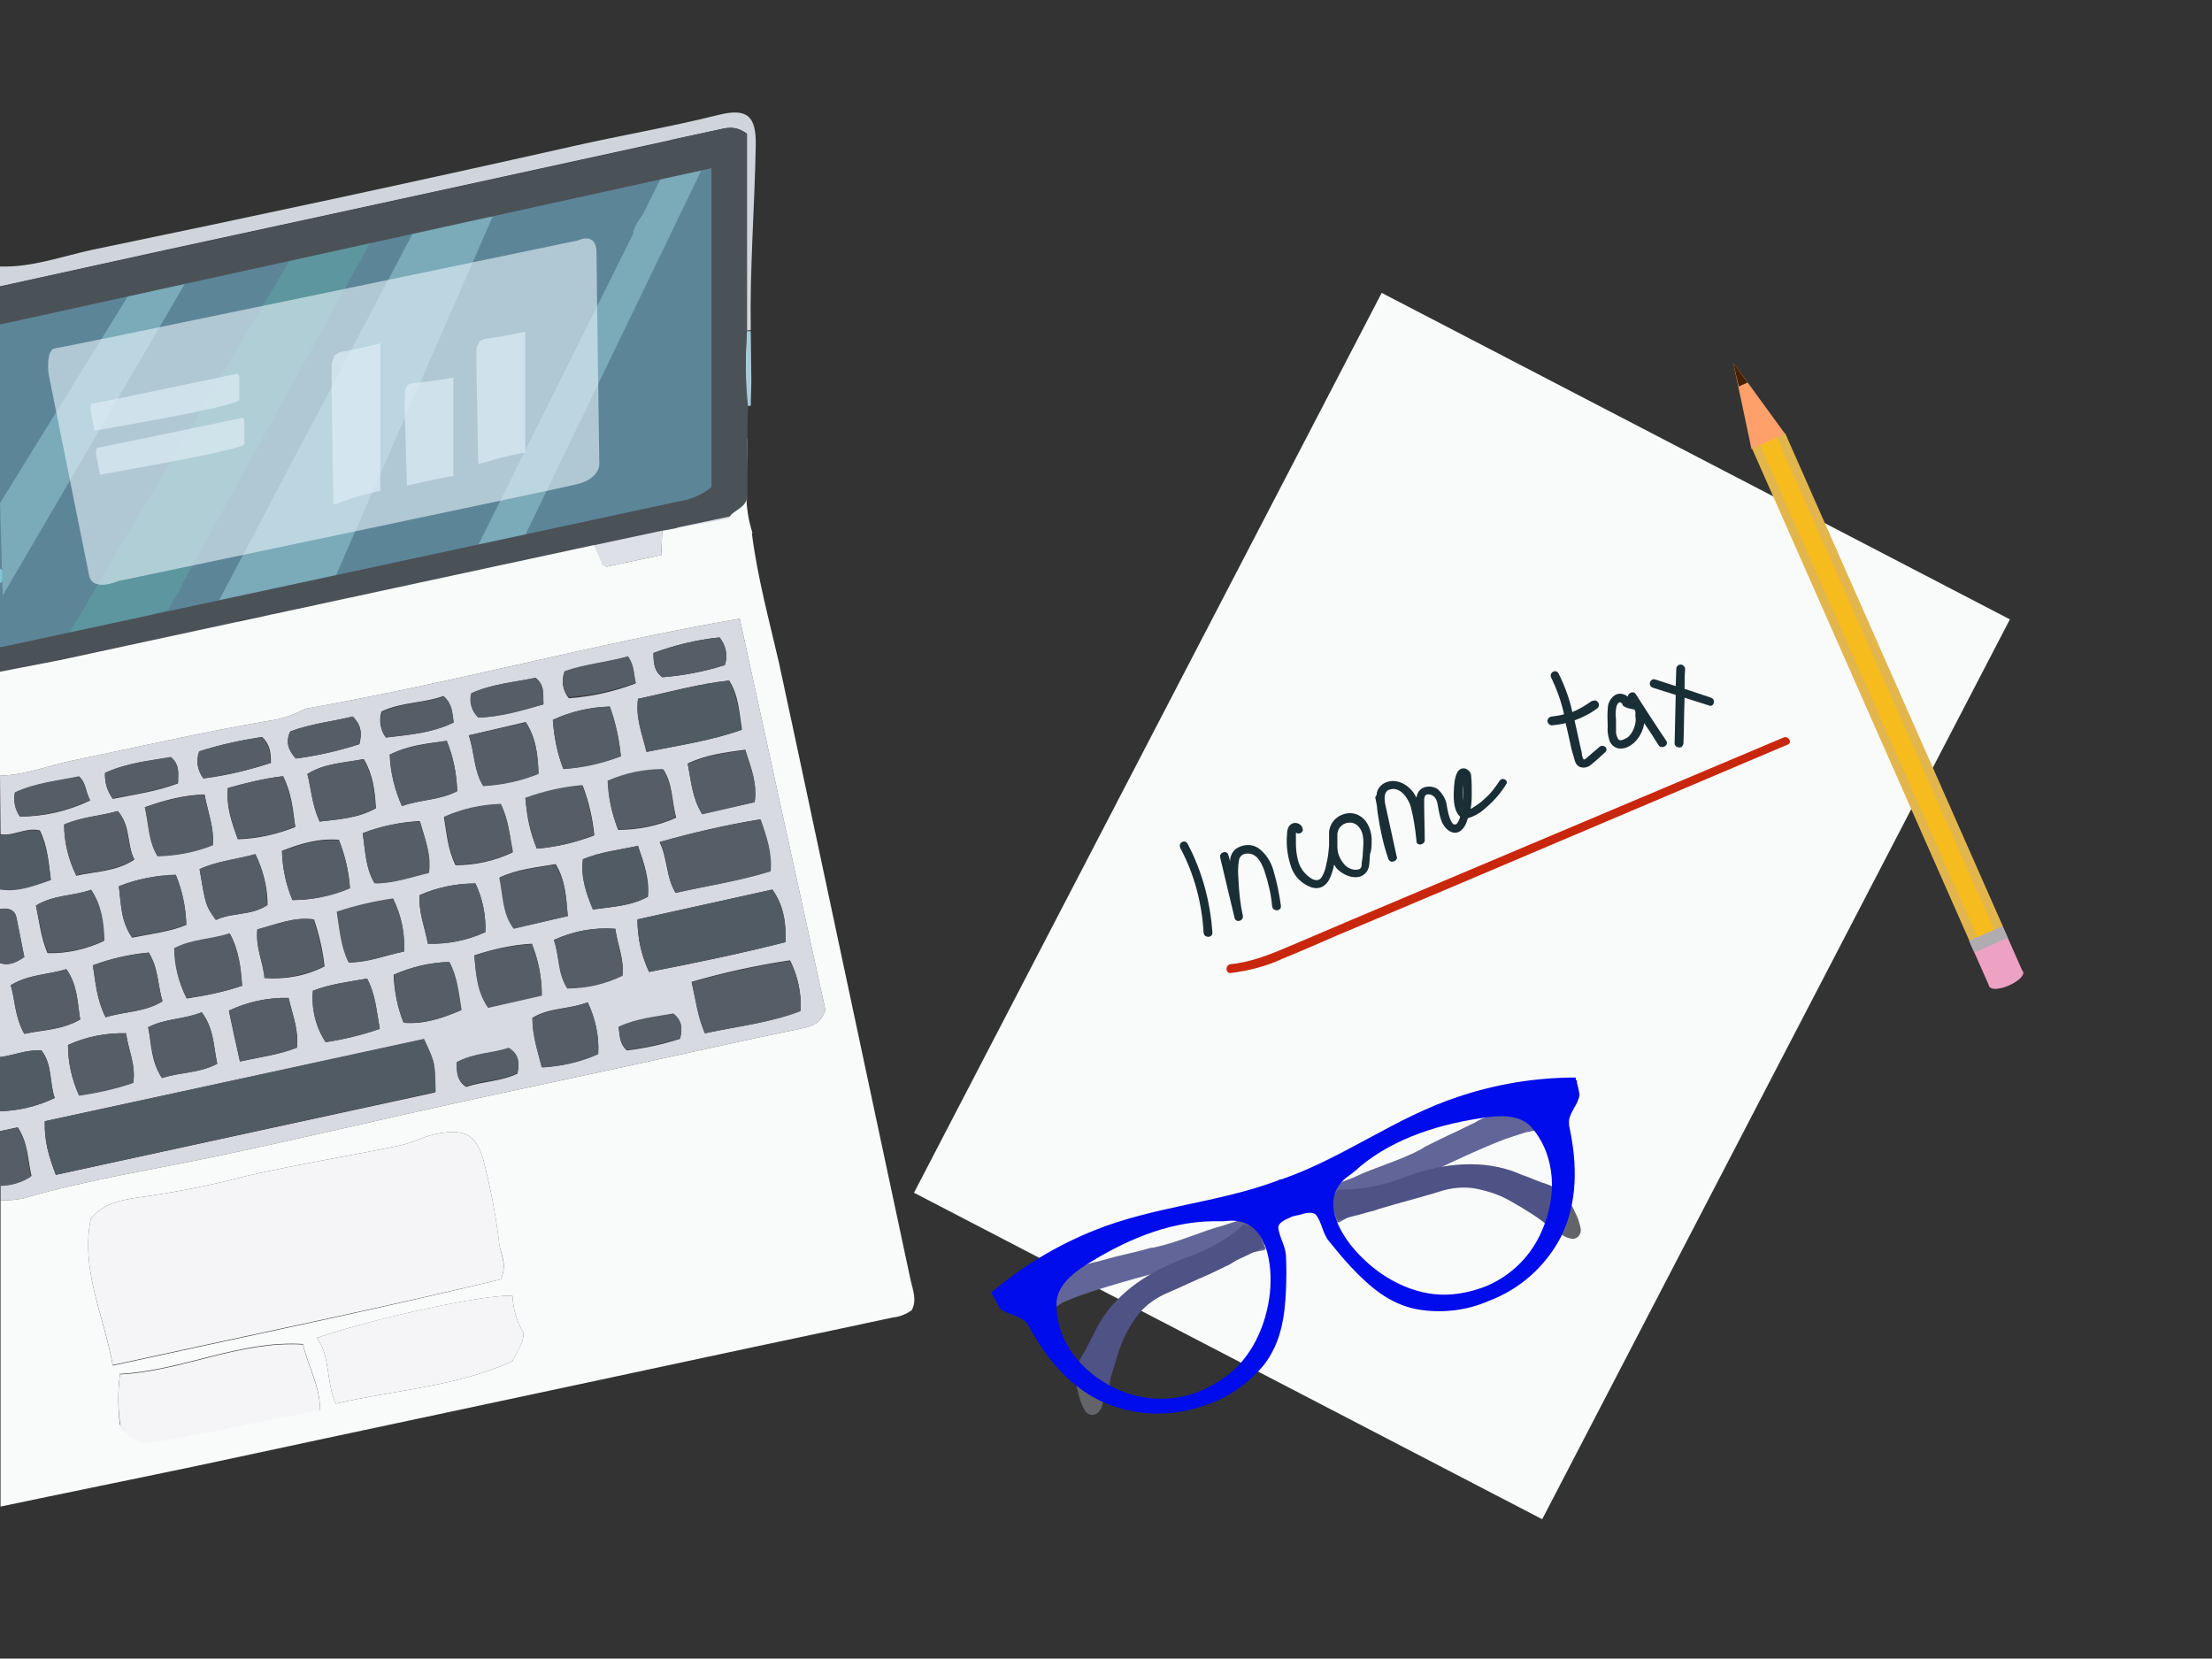 <?xml version="1.0" encoding="utf-8"?>
<!-- Generator: Adobe Illustrator 24.3.0, SVG Export Plug-In . SVG Version: 6.00 Build 0)  -->
<svg version="1.1" id="Layer_1" xmlns="http://www.w3.org/2000/svg" xmlns:xlink="http://www.w3.org/1999/xlink" x="0px" y="0px"
	 viewBox="0 0 400.1 300" style="enable-background:new 0 0 400.1 300;" xml:space="preserve">
<rect x="0" y="0" width="400.1" height="300" fill="#333333" stroke="none"/>
<style type="text/css">
	.st0{fill:none;}
	.st1{fill:#7BAAB9;}
	.st2{fill:#5D8598;}
	.st3{fill:#F9FBFA;}
	.st4{fill:#E2B64D;}
	.st5{fill:#F6BC1D;}
	.st6{fill:#FEA06A;}
	.st7{fill:#472200;}
	.st8{fill:#EDA2C3;}
	.st9{fill:#B1ACB0;}
	.st10{fill:#FCFCFC;}
	.st11{fill:#D8DAE2;}
	.st12{fill:#CFD5DA;}
	.st13{fill:#515B64;}
	.st14{fill:#555E66;}
	.st15{fill:#81C5D5;}
	.st16{fill:#A5CBD9;}
	.st17{fill:#F5F5F7;}
	.st18{fill:#DDE0E7;}
	.st19{fill:#5D969E;}
	.st20{fill:#A9DEE9;}
	.st21{fill:#4A5258;}
	.st22{opacity:0.63;fill:#E2F0F7;enable-background:new    ;}
	.st23{fill:#1A2E35;}
	.st24{fill:#C9270D;}
	.st25{fill:#656667;}
	.st26{fill:#7E7E7F;}
	.st27{fill:#646566;}
	.st28{fill:#000CEB;}
	.st29{opacity:0.22;}
	.st30{opacity:2.000000e-02;}
</style>
<g>
	<rect x="0.1" y="0" class="st0" width="400" height="300"/>
	<polygon class="st1" points="79.9,91.5 73.3,103 80.3,102.1 87.3,89.9 	"/>
	<polygon class="st2" points="0,58.1 128.8,29.8 128.8,90.8 0,117.1 	"/>
	<polygon class="st2" points="0,110.8 120.1,85.4 121.1,91.3 0,117.1 	"/>
	
		<rect x="172.8" y="99.8" transform="matrix(0.461 -0.887 0.887 0.461 -2.86 323.004)" class="st3" width="183.5" height="128.1"/>
	
		<rect x="336.2" y="75.7" transform="matrix(0.915 -0.404 0.404 0.915 -21.348 147.587)" class="st4" width="6.6" height="97.5"/>
	
		<rect x="337.8" y="75.7" transform="matrix(0.915 -0.404 0.404 0.915 -21.348 147.587)" class="st5" width="3.3" height="97.5"/>
	<polygon class="st6" points="322.9,78.5 316.8,81.2 313.5,65.6 	"/>
	<polygon class="st7" points="316.1,69.2 313.5,65.6 314.5,69.9 	"/>
	
		<rect x="357.7" y="168.6" transform="matrix(0.915 -0.404 0.404 0.915 -39.217 160.431)" class="st8" width="6.6" height="9.2"/>
	<ellipse transform="matrix(0.915 -0.404 0.404 0.915 -40.679 161.479)" class="st8" cx="362.8" cy="177.3" rx="3.3" ry="1.2"/>
	
		<rect x="356.3" y="168.9" transform="matrix(0.915 -0.404 0.404 0.915 -38.062 159.6)" class="st9" width="6.6" height="2.3"/>
	<path class="st10" d="M135.2,79.3H135V87C135.1,84.5,135.2,81.9,135.2,79.3z"/>
	<path class="st11" d="M0,140.3c4.7-0.1,8.9-1.9,13.4-2.8c11.7-2.4,23.3-5.1,35.1-7.1c2.4-0.3,4.6-1.1,6.7-2.2
		c26.8-4.7,52-11.7,78.6-16.3c5.3,24.2,10.4,47.7,15.5,70.8c-0.8,2.3-2.2,2.9-4.2,3.3c-10.7,2.2-21.3,4.6-31.9,6.9
		c-10.1,2.2-20.2,4.3-30.2,6.5c-14.2,3.1-28.4,6.5-42.7,9.5c-12.1,2.6-24.3,4.4-36.2,7.9c-1.3,0.2-2.7,0.4-4,0.3v-2.7
		c2,0,4-0.6,5.6-1.7c-0.7-2.9-0.6-6-2.5-8.8L0,204.6v-3.6c3.4-0.1,6.8-0.9,9.9-2.4c-1-2.9-0.4-6-2.4-8.6c-2.6-0.2-5,0.9-7.5,1.2v-17
		c1.5,0.5,2.8,0,4.4-1.1c-0.5-2.2-0.9-4.6-1.4-7c-0.3-1.7-1.6-1.9-3-1.7v-3.6c3.2,0.5,6-0.6,9.2-1.7c-0.4-3.1-0.6-6.1-2-8.9
		c-2.6-0.6-4.8,1.1-7.1,0.7L0,140.3z M10.1,212.5l68.6-14.9c0-5.4,0-5.4-2.1-9.6L8.1,202.8C8,206.4,8.8,209.1,10.1,212.5z
		 M117.4,175.8c8.3-1.6,16.5-3.3,24.7-5.4c0.1-3.6-0.4-6.7-2.4-9.5l-24.4,5.4C115.3,169.6,116,172.8,117.4,175.8z M122.2,161.5
		c5.8-1.3,11.5-2.2,17.1-3.9c0.3-3.3-0.7-6.2-1.8-9.4c-6.1,1-12.2,2.4-18.2,4.1C120.8,155.4,120.4,158.5,122.2,161.5L122.2,161.5z
		 M127.5,186.9c6-1.3,11.8-1.9,17.3-4.1c0.2-3.1-0.5-6.3-1.9-9.1c-6,0.9-12,2.2-17.8,3.9C125.9,181,126.2,183.8,127.5,186.9z
		 M115.4,126.4c-0.4,3.5,0.7,6.2,1.6,9.6c5.8-1.2,11.6-2,17.2-4c-0.5-3.2-0.6-6.2-2.3-8.9C126.2,123.7,121,125.2,115.4,126.4z
		 M51.2,140.4c-3.4,0.4-6.7,1.2-10,2.2c-0.3,3.3,0.7,6.1,1.8,9.2c3.6-0.1,7.1-0.9,10.4-2.2C53,146.4,52.7,143.3,51.2,140.4
		L51.2,140.4z M97.1,153.5c3.6-0.3,7-1.1,10.4-2.4c-0.3-3.1-1-6.1-2.1-9c-3.5,0.3-7,1.1-10.3,2.3C95.2,147.5,95.9,150.6,97.1,153.5
		L97.1,153.5z M6.5,163.8c0.6,2.9,0.9,5.8,2.1,8.6c3.5,0.1,7-0.7,10.2-2.2c-0.1-3.3-0.5-6.3-2.4-9.2C13.3,162.1,9.8,161.8,6.5,163.8
		z M36.1,157.2c1.1,6.6,1.1,6.6,3,9.2c2.8-1.4,6.3-0.7,9.3-2.7c0-3.2-0.8-6.3-2.2-9.2C42.8,155.5,39.4,155.7,36.1,157.2z M80.8,134
		c-3.6,0.5-7,0.8-10.3,2.5c0.1,3.2,0.9,6.3,2.2,9.3c3.3-1.2,6.8-1,10-2.7C82.6,140,82,136.9,80.8,134z M21.5,160.3
		c0.4,3.3,0.4,6.5,2.4,9.3c3.4-0.7,6.6-1,9.8-2.3c-0.1-3.1-0.7-6.1-1.9-9C28.3,158.3,24.8,159,21.5,160.3z M43.8,178.3
		c-0.3-3.4-0.6-6.4-2.2-9.4c-3.3,1.1-6.8,1-10,2.7c0,3.1,0.8,6.2,2.2,9C37.2,180.1,40.6,179.4,43.8,178.3z M43.4,192
		c3.7-0.8,7-1.2,10.3-2.5c0.4-3.2-0.8-5.9-1.5-9c-3.7-0.1-7.4,0.7-10.8,2.3C42,185.8,42.6,188.5,43.4,192z M56.6,179.2
		c-0.3,3.3,0.5,6.5,2.3,9.3c3.3-0.5,6.6-1.3,9.8-2.4c-0.6-3.2-0.8-6.2-2.3-9.1C63,177.6,59.7,178,56.6,179.2L56.6,179.2z M19.1,184
		c3.6-1.1,7.1-0.9,10.3-2.9c-0.9-2.9-0.7-5.9-2.5-8.8c-3.5,0.3-6.9,1.1-10.1,2.3C17.3,177.8,17.5,180.8,19.1,184z M4.4,187
		c3.3-0.7,6.9-0.7,10.1-2.6c-0.5-3.2-0.5-6.3-2.5-9.1c-3.3,1-6.8,0.9-10,2.9C2.7,181,2.7,184,4.4,187z M110.3,127.8
		c-3.6,0.1-7,0.9-10.3,2.4c0.2,3.1,0.8,6.1,1.9,8.9c3.5-0.3,7-1.1,10.4-2.3C112,133.7,111.3,130.7,110.3,127.8z M73.1,172.1
		c0.1-3.3-0.5-6.5-2-9.5c-3.4,0.5-6.8,1.3-10.1,2.4c0.5,3.1,0.7,6.1,2.1,9.1C66.6,174.1,69.7,172.8,73.1,172.1z M102.7,165.7
		c-0.3-3.3-0.4-6.5-2.2-9.4c-3.5,0.6-6.9,0.9-10.1,2.4c0.7,3.2,0.5,6.4,2.6,9.2L102.7,165.7z M111.3,168c-3.8-0.3-7.6,0.4-11.1,2
		c1,2.9,0.7,6,2.4,8.7c3.5,0,6.9-0.7,10-2.3C112.9,173.4,111.7,170.9,111.3,168z M65.6,150.7c0.5,3.3,0.5,6.2,2.1,9
		c3.4,0.1,6.6-1.1,9.8-1.9c0.5-3.4-0.7-6.2-1.6-9.3C72.5,148.7,69,149.4,65.6,150.7z M106.3,181.3c-3.4,1.3-6.9,0.9-10,2.8
		c0,3.1,0.9,5.8,1.7,8.9c3.5-0.1,7-0.9,10.2-2.4C108.4,187.5,107.7,184.3,106.3,181.3z M21.3,146.7c-3.1,0.9-6.5,1-9.7,2.5
		c0,3.2,0.8,6.3,2.2,9.2c3.5-0.8,7.1-0.7,10.5-2.9C22.9,152.7,23.7,149.4,21.3,146.7z M52.9,162.8c3.6,0,7.1-0.8,10.4-2.2
		c-0.2-3-0.9-5.9-2-8.7c-3.7-0.3-7,0.7-10.3,2C51.1,157,51.7,160,52.9,162.8z M85.8,172.8c0.3,3.5,0.6,6.6,2.5,9.4l9.7-2.2
		c0-3.2-0.6-6.3-1.8-9.3C92.6,170.9,89.1,171.7,85.8,172.8L85.8,172.8z M26.2,146c0.8,3.2,0.7,6.2,2.3,8.8c3.4-0.1,6.8-0.7,10-2
		c0.2-3.2-0.9-5.9-1.5-9.1C33.2,143.8,29.9,144.7,26.2,146z M84.8,133c1.1,3.4,0.9,6.4,2.6,9.1c3.4-0.2,6.8-0.9,10-2.2
		c-0.1-3.4-0.5-6.5-2.3-9.3L84.8,133z M36.5,183.1c-3.3,1.3-6.6,1.1-9.7,2.7c0.6,3.1,0.5,6.2,2.5,9.2c3.3-1.1,6.8-0.9,10-2.6
		C38.6,189.4,38.8,186.2,36.5,183.1z M136.5,145.1c0.5-3.4-0.7-6.2-1.7-9.5c-3.6,0.5-7.1,0.9-10.4,2.5c0.6,3.1,0.8,6.2,2.6,9.1
		L136.5,145.1z M57.8,148.6c3.5-0.4,7-0.6,10.2-2.4c-0.2-3.2-0.5-6-2.2-8.9c-3.5,0.7-7,0.7-10.2,2.7
		C56.3,142.7,56.4,145.4,57.8,148.6z M22.8,186.9c-3.6-0.1-7.2,0.6-10.5,2.1c0,3.1,0.7,6.3,2,9.1c3.3-0.5,6.6-1.2,9.8-2.3
		C24.6,192.6,23.2,189.9,22.8,186.9L22.8,186.9z M46.6,168.1c-0.4,3.4,1,5.9,1.3,8.8c3.7,0.3,7.5-0.4,10.8-2.1
		c-0.3-2.9-1-5.8-1.9-8.5C53.2,165.8,50,167.2,46.6,168.1L46.6,168.1z M111.8,150.1c3.6,0,7.2-0.7,10.5-2.2c-0.8-3-0.6-6.1-2.3-8.7
		c-3.4,0-6.8,0.7-10,2.1C110,144.3,110.7,147.2,111.8,150.1L111.8,150.1z M90.6,145.5c-3.6,0.1-7.1,0.9-10.3,2.3
		c0.5,3,0.7,5.9,2.1,8.7c3.6,0,7.1-0.8,10.3-2.3C92.2,151.2,92,148.4,90.6,145.5L90.6,145.5z M115.4,153c-3.6,0.8-6.8,1.1-9.9,2.4
		c-0.5,3.2,0.5,6.1,1.8,9.1c3.5-0.5,6.8-0.6,9.9-2.3C117.5,159,116.5,156.2,115.4,153z M73,185c3.7,0.3,7-0.8,10.4-2.3
		c-0.5-3-0.7-5.9-2.2-8.7c-3.5,0.1-6.8,0.9-10,2.3C71.3,179.3,71.9,182.2,73,185z M77.4,170.7c3.6,0.1,7.1-0.6,10.4-2.1
		c0.1-3-0.5-6-1.8-8.8c-3.5,0-6.9,0.7-10.1,2.1C75.7,165,76.8,167.6,77.4,170.7L77.4,170.7z M52.5,132.3c-0.9,1.9-0.3,3.4,1,4.9
		c3.9-0.5,7.8-1.4,11.5-2.6c0.5-1.9,0.4-3.4-1.2-5C60.2,130.5,56.2,130.9,52.5,132.3z M36.8,140.8c4.1-0.5,8.2-1.5,12.2-2.8
		c0-1.8-0.1-3.3-1.6-4.7c-3.8,0.6-7.6,1.4-11.3,2.6C35.4,137.5,35.7,139.4,36.8,140.8z M19,139.8c-0.1,1.7,0.4,3.3,1.4,4.7
		c3.9-0.8,7.8-1.3,11.8-2.8c0-1.7,0.4-3.3-1.3-4.7C27,137.6,22.9,138,19,139.8L19,139.8z M131.1,120.3c0.6-1.7,0.2-3.6-1-5
		c-4.1,0.4-8.1,1.4-11.9,2.8c0,1.9,0.1,3.3,1.6,4.4C123.6,122.2,127.4,121.5,131.1,120.3z M3.6,147.7c4.4,0,8.7-1,12.7-2.9
		c-0.9-1.7-0.7-3.1-2-4.3c-3.8,0.8-7.9,1.1-11.6,2.9C2.4,144.8,2.7,146.4,3.6,147.7z M69.8,133.4c4.2-0.5,8.4-0.8,12.2-2.8
		c-0.2-1.9-0.3-3.4-1.8-4.7c-3.6,1.3-7.7,1.1-11.2,2.8C68.5,130.3,68.8,132.1,69.8,133.4z M98.3,127.4c-0.1-1.8,0.3-3.4-1.4-4.8
		c-3.8,0.8-7.9,1.1-11.6,2.8c-0.4,1.6,0.1,3.3,1.3,4.4C90.5,129.6,94.3,128.5,98.3,127.4L98.3,127.4z M113.6,118.8
		c-3.9,1-7.9,1.4-11.5,2.8c-0.6,1.6-0.3,3.4,0.8,4.7c4.1-0.3,8.2-1.2,12.1-2.7C114.6,122.1,114.8,120.6,113.6,118.8L113.6,118.8z
		 M82.6,192.2c0,1.9,0.1,3.3,1.7,4.4c3-1,6.3-1,9.3-2.4c0.3-1.8,0.4-3.4-1.6-4.6C89.2,190.6,85.8,190.4,82.6,192.2L82.6,192.2z
		 M123,187.9c0.5-1.9,0.3-3.3-1.2-4.5c-3.3,0.6-6.7,1-9.9,2.4c0.2,1.7,0.2,3.1,1.5,4.2C116.7,189.6,119.9,188.9,123,187.9L123,187.9
		z"/>
	<path class="st12" d="M135.1,59.8V24.2c-2-1.5-3.5-1.1-4.9-0.8C96.8,30.7,63.4,38,30,45.2c-10,2.2-20,4.4-30,6.6v-3.6
		c5.7,0.2,11.1-1.8,16.6-3c29-6,57.9-12.2,86.8-18.7c8.8-2,17.7-3.5,26.5-5.7c5.2-1.3,6.9,0.1,6.8,5.5c-0.2,11.1-1.1,22.3-0.9,33.4
		L135.1,59.8z"/>
	<path class="st2" d="M0,110.8l17-3.1c-0.6,2.1-2.9,3.5-2.6,6c-4.7,1.5-9.5,2.6-14.4,3.3V110.8z"/>
	<path class="st13" d="M0,191.2c2.5-0.3,4.8-1.4,7.5-1.2c2,2.6,1.4,5.7,2.4,8.6c-3.1,1.5-6.5,2.3-9.9,2.4V191.2z"/>
	<path class="st13" d="M0,151c2.4,0.4,4.5-1.3,7.1-0.7c1.4,2.8,1.7,5.7,2.1,8.9c-3.2,1.1-6,2.2-9.2,1.7V151z"/>
	<path class="st14" d="M0,204.6l3.1-0.6c2,2.7,1.8,5.9,2.5,8.8C4,213.9,2,214.5,0,214.5V204.6z"/>
	<path class="st14" d="M0,164.4c1.4-0.1,2.7,0,3,1.7c0.5,2.4,1,4.8,1.4,7c-1.6,1.1-2.9,1.6-4.4,1.1L0,164.4z"/>
	<path class="st15" d="M0,102.8c1.2,0.9,1.3,1.8,0,2.7V102.8z"/>
	<path class="st16" d="M135.9,68.8c0,1.5-0.1,3.1-0.1,4.6c-0.2,0-0.5,0-0.7,0.1c-0.3-4.5-0.3-9.1,0-13.6h0.7L135.9,68.8z"/>
	<path class="st17" d="M90.6,231.4c-23.1,5.5-46.5,10.3-70.2,15.5c-1.7-9.3-5.8-17.1-4-26.4c2.3-3.1,6.3-3.6,10-4.1
		c6.1-0.9,12.2-2.1,18.2-3.7c9.2-2.1,18.5-3.6,27.7-5.5c2.4-0.5,4.6-1.8,7.1-2.2c4.6-0.8,6.7,0.2,8,4.7c1.3,5,2.3,10.1,2.9,15.2
		C90.5,226.8,91.8,228.6,90.6,231.4z"/>
	<path class="st17" d="M92.7,234.4c0.1,2.4,0.8,4.7,2,6.7c0,2-1.1,3.2-2,5.1c-10,4.6-21.3,5.2-32,7.7c-1.8-4.3-0.9-8.6-3.4-11.9
		C67.7,238.4,88,234,92.7,234.4z"/>
	<path class="st17" d="M21.7,248.6c11.4-0.6,21.6-6.1,33.1-5.4c0.9,4,3.1,7.5,3.1,12c-10.9,1.8-21.7,4.7-31.9,6.1
		c-1.7-0.7-3.2-1.9-4.2-3.4C21.3,254.8,21.3,251.6,21.7,248.6z"/>
	<path class="st18" d="M107.3,98.5c3.9-1.7,8.2-2.5,12.5-2.5l-0.2,4.4l-9.9,2.1c-1.4-0.3-1.4-2.1-2.6-2.7L107.3,98.5z"/>
	<path class="st18" d="M121.1,96.2c3.3-2.2,7.3-2,11-2.9c-0.5,2.2-2.4,1.1-3.7,1.6C126,95.7,123.5,96.2,121.1,96.2z"/>
	<path class="st13" d="M10.1,212.5c-1.3-3.4-2.1-6.1-2-9.7l68.6-14.9c2,4.3,2,4.3,2.1,9.6L10.1,212.5z"/>
	<path class="st13" d="M117.4,175.8c-1.4-3-2.1-6.2-2.1-9.5l24.4-5.4c2,2.8,2.5,5.9,2.4,9.5C134,172.5,125.8,174.1,117.4,175.8z"/>
	<path class="st14" d="M122.2,161.5c-1.8-3-1.3-6.1-2.8-9.2c6-1.7,12-3.1,18.2-4.1c1.1,3.2,2.1,6.1,1.8,9.4
		C133.7,159.4,128,160.2,122.2,161.5z"/>
	<path class="st14" d="M127.5,186.9c-1.4-3.1-1.6-5.9-2.4-9.2c5.8-1.7,11.8-3,17.8-3.9c1.4,2.8,2.1,5.9,1.9,9.1
		C139.4,185,133.5,185.6,127.5,186.9z"/>
	<path class="st13" d="M115.4,126.4c5.7-1.1,10.9-2.7,16.4-3.3c1.7,2.8,1.8,5.7,2.3,8.9c-5.6,2-11.3,2.8-17.2,4
		C116.1,132.6,114.9,129.8,115.4,126.4z"/>
	<path class="st14" d="M51.2,140.4c1.4,2.9,1.7,6,2.2,9.1c-3.3,1.4-6.9,2.1-10.4,2.2c-1.1-3-2-5.9-1.8-9.2
		C44.5,141.6,47.8,140.8,51.2,140.4z"/>
	<path class="st14" d="M97.1,153.5c-1.1-2.9-1.8-6-2.1-9.2c3.3-1.2,6.8-2,10.3-2.3c1.1,2.9,1.8,5.9,2.1,9
		C104.1,152.4,100.6,153.2,97.1,153.5z"/>
	<path class="st14" d="M6.5,163.8c3.2-2,6.7-1.7,10-2.9c1.9,2.9,2.3,5.9,2.4,9.2c-3.2,1.5-6.7,2.3-10.2,2.2
		C7.5,169.6,7.2,166.7,6.5,163.8z"/>
	<path class="st14" d="M36.1,157.2c3.3-1.5,6.7-1.8,10-2.7c1.5,2.8,2.2,6,2.2,9.2c-3,2-6.5,1.3-9.3,2.7
		C37.2,163.8,37.2,163.8,36.1,157.2z"/>
	<path class="st14" d="M80.8,134c1.2,2.9,1.8,6,1.9,9.1c-3.2,1.6-6.6,1.5-10,2.7c-1.3-2.9-2.1-6.1-2.2-9.3
		C73.8,134.9,77.2,134.6,80.8,134z"/>
	<path class="st14" d="M21.5,160.3c3.3-1.3,6.8-2,10.3-2.1c1.2,2.9,1.8,5.9,1.9,9c-3.2,1.3-6.4,1.6-9.8,2.3
		C21.9,166.8,21.9,163.6,21.5,160.3z"/>
	<path class="st14" d="M43.8,178.3c-3.3,1.1-6.6,1.8-10.1,2.2c-1.4-2.8-2.2-5.9-2.2-9c3.2-1.7,6.7-1.6,10-2.7
		C43.2,171.9,43.6,174.9,43.8,178.3z"/>
	<path class="st14" d="M43.4,192c-0.7-3.5-1.3-6.2-2-9.2c3.4-1.6,7.1-2.4,10.8-2.3c0.7,3.1,1.8,5.8,1.5,9
		C50.4,190.8,47.1,191.1,43.4,192z"/>
	<path class="st14" d="M56.6,179.2c3.1-1.2,6.4-1.6,9.8-2.2c1.6,2.9,1.7,6,2.3,9.1c-3.2,1.1-6.5,1.9-9.8,2.4
		C57.1,185.8,56.3,182.5,56.6,179.2z"/>
	<path class="st14" d="M19.1,184c-1.6-3.2-1.8-6.2-2.3-9.4c3.3-1.2,6.7-1.9,10.1-2.3c1.8,2.9,1.6,5.9,2.5,8.8
		C26.2,183.1,22.7,182.9,19.1,184z"/>
	<path class="st14" d="M4.4,187c-1.7-3-1.6-6-2.5-8.8c3.3-2,6.8-1.8,10.1-2.9c2,2.8,2,5.9,2.5,9.1C11.2,186.3,7.7,186.2,4.4,187z"/>
	<path class="st14" d="M110.3,127.8c1.1,2.9,1.7,5.9,2,9c-3.3,1.3-6.8,2.1-10.4,2.3c-1.1-2.9-1.7-5.9-1.9-8.9
		C103.2,128.7,106.7,127.9,110.3,127.8z"/>
	<path class="st14" d="M73.1,172.1c-3.4,0.7-6.5,2-10.1,1.9c-1.4-2.9-1.6-5.9-2.1-9.1c3.3-1.1,6.7-1.9,10.2-2.4
		C72.6,165.6,73.3,168.8,73.1,172.1z"/>
	<path class="st14" d="M102.7,165.7l-9.8,2.3c-2.1-2.8-1.9-6.1-2.6-9.2c3.3-1.5,6.6-1.8,10.1-2.4
		C102.3,159.2,102.4,162.4,102.7,165.7z"/>
	<path class="st14" d="M111.3,168c0.3,3,1.6,5.4,1.3,8.5c-3.1,1.5-6.5,2.3-10,2.3c-1.8-2.8-1.4-5.8-2.4-8.7
		C103.6,168.4,107.5,167.7,111.3,168z"/>
	<path class="st14" d="M65.6,150.7c3.3-1.3,6.8-2,10.4-2.1c0.8,3.1,2.1,5.9,1.6,9.3c-3.3,0.8-6.4,1.9-9.8,1.9
		C66.1,157,66.1,154,65.6,150.7z"/>
	<path class="st14" d="M106.3,181.3c1.4,2.9,2.1,6.1,1.9,9.4c-3.2,1.4-6.7,2.2-10.2,2.4c-0.8-3.1-1.7-5.8-1.7-8.9
		C99.4,182.3,102.9,182.6,106.3,181.3z"/>
	<path class="st14" d="M21.3,146.7c2.3,2.8,1.5,6,3,8.7c-3.4,2.2-7,2.1-10.5,2.9c-1.4-2.8-2.2-6-2.2-9.2
		C14.9,147.7,18.3,147.6,21.3,146.7z"/>
	<path class="st14" d="M52.9,162.8c-1.2-2.8-1.8-5.8-1.9-8.8c3.3-1.3,6.6-2.3,10.3-2c1.1,2.8,1.8,5.7,2,8.7
		C60,162.1,56.5,162.8,52.9,162.8z"/>
	<path class="st14" d="M85.8,172.9c3.3-1.2,6.8-1.9,10.4-2.1c1.2,3,1.8,6.1,1.8,9.3l-9.7,2.2C86.3,179.5,86.1,176.4,85.8,172.9z"/>
	<path class="st14" d="M26.2,146c3.8-1.2,7.1-2.2,10.8-2.2c0.6,3.2,1.8,5.9,1.5,9.1c-3.2,1.3-6.6,1.9-10,2
		C26.8,152.2,26.9,149.2,26.2,146z"/>
	<path class="st14" d="M84.8,133l10.3-2.3c1.9,2.8,2.2,5.9,2.3,9.3c-3.2,1.3-6.6,2-10,2.2C85.7,139.5,85.9,136.4,84.8,133z"/>
	<path class="st14" d="M36.5,183.1c2.2,3.1,2.1,6.2,2.8,9.3c-3.2,1.8-6.8,1.5-10,2.6c-1.9-3-1.8-6.1-2.5-9.2
		C29.9,184.2,33.3,184.4,36.5,183.1z"/>
	<path class="st14" d="M136.5,145.1l-9.5,2.2c-1.8-2.9-2-6-2.6-9.1c3.3-1.6,6.8-2,10.4-2.5C135.9,138.9,137,141.7,136.5,145.1z"/>
	<path class="st14" d="M57.8,148.6c-1.4-3.1-1.5-5.8-2.2-8.6c3.2-2,6.7-2,10.1-2.7c1.7,2.9,2.1,5.8,2.2,8.9
		C64.8,147.9,61.3,148.2,57.8,148.6z"/>
	<path class="st14" d="M22.8,186.9c0.4,3,1.8,5.7,1.3,9c-3.2,1.1-6.5,1.8-9.8,2.3c-1.3-2.9-2-6-2-9.1
		C15.6,187.5,19.2,186.8,22.8,186.9z"/>
	<path class="st14" d="M46.5,168.1c3.5-0.9,6.6-2.3,10.2-1.8c0.9,2.8,1.6,5.6,1.9,8.5c-3.4,1.6-7.1,2.3-10.8,2.1
		C47.6,174,46.2,171.4,46.5,168.1z"/>
	<path class="st14" d="M111.8,150c-1.1-2.8-1.8-5.8-1.9-8.8c3.2-1.4,6.6-2.1,10-2.1c1.7,2.7,1.6,5.7,2.3,8.7
		C118.9,149.3,115.4,150,111.8,150z"/>
	<path class="st14" d="M90.6,145.4c1.4,3,1.6,5.8,2.2,8.7c-3.2,1.5-6.8,2.3-10.3,2.3c-1.5-2.8-1.6-5.7-2.1-8.7
		C83.5,146.3,87,145.5,90.6,145.4z"/>
	<path class="st13" d="M115.4,153c1.1,3.3,2,6,1.7,9.2c-3,1.7-6.4,1.8-9.9,2.3c-1.2-3-2.2-5.9-1.8-9.1
		C108.7,154.1,111.8,153.7,115.4,153z"/>
	<path class="st14" d="M73,185c-1.1-2.8-1.7-5.7-1.7-8.7c3.2-1.4,6.5-2.2,10-2.3c1.5,2.8,1.7,5.7,2.2,8.7
		C80,184.2,76.7,185.2,73,185z"/>
	<path class="st14" d="M77.4,170.7c-0.6-3.1-1.7-5.7-1.5-8.8c3.2-1.4,6.6-2.1,10.1-2.1c1.3,2.7,1.9,5.7,1.8,8.8
		C84.5,170.1,81,170.8,77.4,170.7z"/>
	<path class="st14" d="M52.5,132.3c3.7-1.4,7.7-1.8,11.3-2.7c1.6,1.6,1.6,3.1,1.2,5c-3.7,1.2-7.6,2.1-11.5,2.6
		C52.1,135.7,51.6,134.2,52.5,132.3z"/>
	<path class="st14" d="M36.8,140.8c-1.1-1.4-1.4-3.3-0.8-4.9c3.7-1.2,7.5-2,11.3-2.6c1.5,1.4,1.6,2.9,1.6,4.7
		C45,139.3,40.9,140.2,36.8,140.8z"/>
	<path class="st14" d="M19,139.8c3.9-1.8,8-2.2,11.9-2.9c1.7,1.4,1.3,3,1.3,4.7c-3.9,1.5-7.9,2-11.8,2.8
		C19.4,143.1,18.9,141.4,19,139.8z"/>
	<path class="st14" d="M131.1,120.3c-3.7,1.1-7.5,1.9-11.3,2.2c-1.4-1.1-1.6-2.5-1.6-4.4c3.9-1.4,7.9-2.4,12-2.8
		C131.3,116.7,131.7,118.6,131.1,120.3z"/>
	<path class="st14" d="M3.6,147.7c-0.9-1.3-1.2-2.8-0.9-4.4c3.7-1.7,7.7-2.1,11.6-2.9c1.3,1.2,1.1,2.6,2,4.3
		C12.3,146.6,8,147.6,3.6,147.7z"/>
	<path class="st14" d="M69.8,133.4c-1-1.3-1.2-3.1-0.7-4.6c3.5-1.7,7.6-1.6,11.2-2.8c1.5,1.3,1.5,2.8,1.8,4.7
		C78.2,132.6,74,132.9,69.8,133.4z"/>
	<path class="st14" d="M98.3,127.4c-4,1.2-7.8,2.3-11.8,2.4c-1.2-1.1-1.7-2.8-1.3-4.4c3.7-1.7,7.8-2,11.6-2.8
		C98.6,123.9,98.2,125.6,98.3,127.4z"/>
	<path class="st14" d="M113.6,118.7c1.2,1.8,1,3.3,1.4,4.8c-3.9,1.4-7.9,2.3-12.1,2.6c-1.1-1.3-1.4-3.1-0.8-4.7
		C105.7,120.1,109.7,119.8,113.6,118.7z"/>
	<path class="st14" d="M82.6,192.1c3.2-1.7,6.6-1.6,9.4-2.6c2,1.2,1.9,2.8,1.6,4.6c-3,1.4-6.3,1.3-9.3,2.4
		C82.7,195.4,82.6,194,82.6,192.1z"/>
	<path class="st14" d="M123,187.8c-3.1,1-6.3,1.7-9.6,2.1c-1.2-1-1.3-2.5-1.5-4.2c3.2-1.5,6.6-1.8,9.9-2.4
		C123.3,184.5,123.5,185.9,123,187.8z"/>
	<path class="st2" d="M125.1,31.2l3.6-0.9v57.9c-3.2,2.8-7.1,2.7-10.6,3.5c-10.9,2.5-21.9,4.8-32.8,7.1c-1.6,0.2-3.2,0.3-4.9,0.3
		c-0.4-1.9,1.1-3.4,0.9-5.2l3.5-1.3c11.9-2.1,23.7-4.8,35.2-7.3c0.6-0.7,0.8-1.6,0.7-2.4c-0.1-12.9-0.2-25.8-0.3-38.8
		c0.1-0.9-0.2-1.8-0.7-2.5c-0.3-2.1,0.8-3.5,2-5C123.2,35,124.7,33.5,125.1,31.2z"/>
	<path class="st2" d="M75.1,101c-9.1,2.1-18.2,4.2-27.3,6.2c-1,0.1-2,0.2-3.1,0.1c-0.1-2.5,3.2-3.4,2.8-6L50,100
		c5.4-0.6,10.7-2.1,16-3.1c4.2-0.8,8.3-2.2,12.6-2.3C77.4,96.8,75.2,98.2,75.1,101z"/>
	<path class="st19" d="M14.4,113.7c-0.3-2.5,2-3.9,2.6-6c1.6-1,3.9-0.2,5.4-2.1c0.6-1.7-0.1-3.5-0.2-5.4c2.3-0.9,2.1-4.6,5.2-4.6
		c0.9,2.9,1.7,5.8,2.6,8.7h3.1c0.2,2.5-2.1,3.8-2.6,6C25.1,111.6,19.9,113.3,14.4,113.7z"/>
	<path class="st1" d="M114.5,42c1-3.5,4.8-5.3,5.2-9.1c1.5-1.4,3.5-2,5.4-1.7c-0.4,2.2-1.9,3.8-3.2,5.4c-1.2,1.5-2.3,2.9-2,5
		l-2.8,0.3L114.5,42z"/>
	<path class="st2" d="M16.9,76.9c1.7-2.5,1.7-6.3,5.4-7.2c1.8,8.6,4,17.1,5,25.9c-3.1,0-2.9,3.8-5.2,4.6
		C19.9,92.6,18.1,84.8,16.9,76.9z"/>
	<path class="st20" d="M9.8,84c0,1,0.3,2.2-1,2.7c-1.1-1-1-1.9,0.1-2.7L9.8,84z"/>
	<polygon class="st1" points="119.8,31.7 86.2,99.2 95,96.8 127.2,30.1 	"/>
	<polygon class="st1" points="23.8,52.5 0,91 0.5,107.7 34.1,50.2 	"/>
	<polygon class="st19" points="53.4,45.4 12,115.4 30.4,110.3 68,42 	"/>
	<polyline class="st1" points="38.5,110.7 77.3,37.2 89.1,39.2 60.5,104.7 	"/>
	<polygon class="st21" points="0,51.8 128.8,23.8 128.8,30.4 0,58.7 	"/>
	<path class="st21" d="M135.1,59.8V24.2c-2-1.5-3.5-1.1-4.9-0.8l-8.9,1.9c0.3,0.8,0.6,1.7,0.6,2.6c1,0.8,1.4,2.1,1.3,3.3
		c0.6-0.1,1.3-0.1,1.9-0.1l3.6-0.9v57.9c-1.2,1-2.6,1.7-4.1,2.2L0,117.1v4.5l0,0l42.8-9c0.1-0.1,0.3-0.2,0.4-0.3l3.8-0.8h1.1L50,111
		c0.1-0.1,0.3-0.2,0.4-0.2l0.7-0.1c0.3,0,0.5,0,0.8,0.1l1.4-0.3l0.5-0.4l3.2-0.7c0.1,0,0.3,0.1,0.4,0.1l6-1.3
		c0.1-0.1,0.1-0.2,0.2-0.2l2.3-0.5l0.4,0.1l5.2-1.1c0-0.1,0.1-0.1,0.2-0.2l2.4-0.5l0.3,0.1l1.7-0.3l0.4-0.2l4.5-1l0.4,0.1l2.2-0.4
		c0.2-0.1,0.3-0.2,0.5-0.3l5.9-1.3h0.5L92,102l0.1-0.1l2.6-0.6l0.2,0.1l1.6-0.4l0.2-0.1l5.8-1.2h0.5l1.6-0.4l0.1-0.1l15-3.2h0.1
		l1.3,0.2c0.5-0.3,1-0.6,1.5-0.8l9.5-2h0.1c0.8-1,2.4-1.4,3-2.9V79.3c0-1.9,0-3.9,0.1-5.8C134.8,68.9,134.8,64.4,135.1,59.8z"/>
	<path class="st3" d="M164.7,231.5c-6.9-32.2-22.8-107.2-23.8-111.6c-1.8-7.8-3.9-15.5-4.9-23.4l0.1-0.1c-0.7-2.2-1.1-4.6-1.1-6.9v1
		c-0.6,1.5-2.2,1.8-3,2.9c0,0.1-0.1,0.3-0.1,0.4L119.8,96c-0.1,1.4-0.1,2.9-0.2,4.4l-9.9,2.1c-0.3-0.1-0.6-0.3-0.8-0.5l-1.5-3.4
		l-96.6,20.8l0,0L0,121.5v18.8c4.7-0.1,8.9-1.9,13.4-2.8c11.7-2.4,23.3-5.1,35.1-7.1c2.4-0.3,4.6-1.1,6.7-2.2
		c26.8-4.7,52-11.7,78.6-16.3c5.3,24.2,10.4,47.7,15.5,70.8c-0.8,2.3-2.2,2.9-4.2,3.3c-10.7,2.2-21.3,4.6-31.9,6.9
		c-10.1,2.2-20.2,4.3-30.2,6.5c-14.2,3.1-28.4,6.5-42.7,9.5c-12.1,2.6-24.3,4.4-36.2,7.9c-1.3,0.2-2.7,0.4-4,0.3v55.4
		c11.9-2.5,23.8-4.9,35.7-7.4c30.3-6.5,60.6-12.9,90.9-19.4c11.6-2.5,23.2-4.9,34.8-7.4c1.2-0.1,2.4-0.6,3.4-1.3
		C165.9,235.2,165.1,233.3,164.7,231.5z M16.4,220.5c2.3-3.1,6.3-3.6,10-4.1c6.1-0.9,12.2-2.1,18.2-3.7c9.2-2.1,18.5-3.6,27.7-5.5
		c2.4-0.5,4.6-1.8,7.1-2.2c4.6-0.8,6.7,0.2,8,4.7c1.3,5,2.3,10.1,2.9,15.3c0.3,1.9,1.5,3.6,0.3,6.4C67.5,237,44.1,241.8,20.4,247
		C18.7,237.7,14.6,229.8,16.4,220.5L16.4,220.5z M25.9,261.1c-1.7-0.7-3.2-1.9-4.2-3.4c-0.4-3.1-0.4-6.2,0-9.2
		c11.4-0.6,21.6-6.1,33.1-5.4c0.9,4,3.1,7.5,3.1,12C46.9,256.9,36.2,259.8,25.9,261.1L25.9,261.1z M92.7,246.2
		c-10,4.6-21.3,5.2-32,7.7c-1.8-4.3-0.9-8.6-3.4-11.9c10.5-3.6,30.8-8,35.4-7.6c0.1,2.4,0.8,4.7,2,6.7
		C94.7,243.1,93.5,244.4,92.7,246.2L92.7,246.2z"/>
	<path class="st22" d="M16.1,104L8.8,67.7c0,0-0.6-4.5,1.2-4.7s94.5-19.5,94.5-19.5s3.4-1.7,3.4,2.2s0.5,37.8,0.5,37.8
		s0.5,3-4.1,4.1s-82.9,17.5-82.9,17.5S16.7,107.2,16.1,104z"/>
	<path class="st22" d="M43.3,72.3c0-1.9,0-3.6,0-4c0-1-0.9-0.6-0.9-0.6S17.2,73,16.7,73s-0.3,1.3-0.3,1.3c0.2,1.2,0.5,2.4,0.7,3.6
		C17.5,77.8,43.3,73.5,43.3,72.3z"/>
	<path class="st22" d="M44.2,80.3c0-1.9,0-3.6,0-4c0-1.1-0.9-0.6-0.9-0.6s-25.1,5.2-25.6,5.3s-0.3,1.3-0.3,1.3
		c0.2,1.2,0.5,2.4,0.7,3.6C18.5,85.7,44.3,81.4,44.2,80.3z"/>
	<path class="st22" d="M86.5,83.9l0.6-0.1c2.4-0.7,4.7-1.4,7.2-1.8l0.7-0.1c0-3.3,0-13.2,0-21.9c-2.4,0.5-4.9,1-7.4,1.3
		c-0.2,0.1-0.4,0.2-0.6,0.3l-0.3,0.2c-0.2,0.5-0.3,0.8-0.4,0.8c-0.2,0.2-0.1,4.7-0.1,4.7L86.5,83.9z"/>
	<path class="st22" d="M60.3,91.2l0.6-0.1c2.3-0.9,4.7-1.6,7.2-2.2l0.7-0.1c0-4.1,0-16.1,0-26.7c-2.4,0.6-4.9,1.2-7.4,1.6l-0.6,0.4
		l-0.3,0.2c-0.2,0.6-0.3,1-0.4,1C59.9,65.5,60,71,60,71L60.3,91.2z"/>
	<path class="st22" d="M73.6,87.8l0.6-0.1c2.4-0.5,4.7-1.1,7.1-1.5l0.7-0.1c0-2.7,0-10.7,0-17.8c-2.4,0.4-4.9,0.8-7.4,1l-0.6,0.2
		l-0.3,0.2c-0.2,0.4-0.3,0.6-0.4,0.7c-0.1,1.3-0.1,2.5-0.1,3.8L73.6,87.8z"/>
	<path class="st23" d="M214.8,152.6c-0.5-0.9-1.8-0.1-1.3,0.8c2.5,4.7,3.9,9.9,4.2,15.3c0.1,1,1.6,1,1.6,0
		C218.9,163,217.4,157.5,214.8,152.6z"/>
	<path class="st23" d="M230.4,157.7c-0.4-1.7-1.4-3.3-2.8-4.3c-1.2-0.8-2.8-0.7-4,0.1c-0.7,0.5-1.1,1.4-1.1,2.2v0.1l-0.3-1.1
		c-0.2-1-1.7-0.6-1.5,0.4l2.6,10.9c0.2,1,1.7,0.6,1.5-0.4c-0.5-2.2-0.7-4.4-0.8-6.7c-0.1-1.1-0.1-2.2,0.1-3.3
		c0.1-0.7,0.7-1.2,1.4-1.2c1.8-0.2,2.7,1.7,3.2,3.1c0.7,2.1,1.2,4.2,1.4,6.4c0.1,1,1.6,1,1.6,0C231.4,161.8,231,159.7,230.4,157.7z"
		/>
	<path class="st23" d="M248.1,151.7c-0.1-1.9-1-3.9-3-4.5c-2-0.5-4.1,0.7-4.6,2.7c-0.1,0.3-0.1,0.6-0.1,0.9c0,0.1,0,0.1,0,0.2
		c0,0.6,0,1.3,0,1.9c-0.1,1.2-0.2,2.3-0.5,3.4c-0.1,0.8-0.4,1.6-0.8,2.3c-0.5,0.8-1.2,0.7-1.9,0.3c-1.3-0.8-2.2-2.1-2.5-3.6
		c-0.2-0.9-0.3-1.8-0.3-2.7c0-0.4,0-0.9,0-1.4c0-0.2,0-0.4,0-0.6c0.5,0.4,1.5,0,1.2-0.8c-0.2-0.7-1-1.1-1.7-0.9c0,0,0,0,0,0
		c-0.9,0.3-1.1,1.2-1.1,2c-0.2,2.1,0.1,4.1,0.8,6.1c0.6,1.6,1.9,2.9,3.6,3.5c2,0.6,3.2-0.8,3.7-2.6c0.2-0.5,0.3-1,0.4-1.5
		c0.2,0.2,0.3,0.5,0.5,0.7c1.2,1.3,3.9,2.4,5.3,0.7c0.7-0.8,0.6-2.2,0.7-3.3C248.1,153.8,248.1,152.8,248.1,151.7z M246.5,154.3
		c0,0.6-0.1,1.2-0.2,1.8c0,0.4,0,0.9-0.4,1.1c-0.9,0.3-1.8,0-2.5-0.6c-0.9-0.9-1.5-2.1-1.5-3.4c0-0.8,0-1.5,0-2.3c0,0,0-0.1,0-0.1
		c0.1-1.2,1.2-2.1,2.4-2c0.5,0,1.1,0.3,1.4,0.7C246.9,150.7,246.6,152.8,246.5,154.3z"/>
	<path class="st23" d="M271.2,141.3c-0.8,1.2-1.7,2.4-2.8,3.3c-0.5,0.5-1.1,0.9-1.7,1.3c-0.2,0.1-0.4,0.3-0.7,0.4
		c0.2-1,0.2-2,0.2-2.9c0-1,0-2-0.1-3c0-0.7-0.5-1.2-1.1-1.4c-1.7-0.3-1.9,2.2-2,3.3c-0.1,1.6-0.2,3.8,0.8,5.1
		c0.1,0.1,0.2,0.2,0.3,0.3c-0.1,0.5-0.3,0.9-0.6,1.3c-1.1,0.9-1.7-2.6-1.8-3.2c-0.1-1.2-0.8-2.3-1.7-3.1c-0.8-0.5-1.9-0.6-2.8-0.1
		c-0.6,0.4-0.9,1-1,1.7c0-0.1,0-0.1-0.1-0.2c-0.9-1.8-3-3.3-5.1-2.7c-1.1,0.3-2,1.3-2,2.4c-0.2,0.2-0.3,0.4-0.2,0.7
		c0.1,0.3,0.1,0.6,0.2,1c0.1,0.5,0.1,1.1,0.2,1.6c0.4,2.8,1,5.6,1.9,8.2c0.1,0.4,0.5,0.7,1,0.5s0.7-0.5,0.5-1
		c-0.7-3.2-1.4-6.4-2.1-9.6c-0.1-0.9-0.2-2.1,0.9-2.4c1.9-0.6,3.4,1.7,3.8,3.2c0.5,2,0.8,4,1,6l0,0l0,0c0,0.1,0,0.1,0,0.2
		c0.1,0.9,1.5,0.6,1.5-0.2c0-2.2-0.1-4.4-0.1-6.7c0-0.8-0.1-1.8,1-1.6s1.4,1.3,1.5,2.2c0.3,1.5,0.5,3.3,1.9,4.3s2.6,0.1,3.2-1.3
		c0.1-0.3,0.2-0.6,0.3-0.9c1-0.3,2-0.8,2.8-1.5c1.6-1.3,3-2.8,4.1-4.6C273,141.2,271.7,140.4,271.2,141.3z M264.7,141.9
		c0,0.1,0,0.1,0,0.2c0,0.8,0,1.6,0,2.4c0,0.1,0,0.3,0,0.4C264.6,143.9,264.6,142.9,264.7,141.9z"/>
	<path class="st23" d="M289.3,135.1c-0.7,0.6-1.4,1.2-2.1,1.8c-0.1,0.1-0.3,0.3-0.5,0.4c-0.5,0.2-0.1,0.1-0.3,0
		c-0.2-0.4-0.3-0.8-0.3-1.2c-0.4-1.6-0.7-3.2-1.1-4.9c-0.1-0.3-0.1-0.6-0.2-0.9c1.4-0.5,2.8-1.2,4-2.1c0.4-0.2,0.5-0.7,0.3-1.1
		c-0.2-0.4-0.7-0.5-1.1-0.3c0,0,0,0-0.1,0c-1.1,0.8-2.3,1.5-3.5,2c-0.5-2.4-1.4-4.8-2.5-7c-0.5-0.9-1.8-0.1-1.3,0.8
		c1,2.1,1.8,4.3,2.3,6.6c-0.7,0.2-1.4,0.3-2.2,0.4c-0.4,0-0.8,0.4-0.8,0.8c0,0.4,0.4,0.8,0.8,0.8c0.9-0.1,1.7-0.2,2.5-0.4
		c0.2,1,0.5,2.1,0.7,3.1s0.4,1.9,0.7,2.8c0.2,0.7,0.3,1.6,1.1,2c0.7,0.3,1.6,0.1,2.1-0.4c0.9-0.7,1.7-1.5,2.5-2.2
		S290,134.5,289.3,135.1z"/>
	<path class="st23" d="M301.4,134c-1.9-2.8-3.7-5.6-5.5-8.4c-0.2-0.4-0.7-0.5-1.1-0.2c-0.2,0.1-0.3,0.3-0.4,0.6l0,0
		c-0.7-0.6-1.7-0.7-2.4-0.2c-0.8,0.6-1.2,1.5-1.2,2.5c-0.1,1,0,2.1,0,3.2c-0.1,0.8,0.1,1.7,0.3,2.4c0.3,0.9,1.1,1.5,2,1.5
		c0.9,0,1.7-0.4,2.4-1c1-0.9,1.7-2.2,1.9-3.6c0.9,1.3,1.8,2.7,2.6,4C300.6,135.6,301.9,134.8,301.4,134z M295.1,132.6
		c-0.3,0.4-0.6,0.8-1.1,1c-0.4,0.2-1,0.5-1.3,0.1c-0.2-0.4-0.4-0.8-0.4-1.3c0-0.8,0-1.5,0-2.3c-0.1-0.8-0.1-1.6,0.1-2.4
		c0.1-0.2,0.2-0.5,0.4-0.6c0.2-0.1,0.3-0.1,0.4,0c0.1,0.1,0.1,0.1,0.2,0.1c0,0.3,0.2,0.5,0.4,0.6c0.5,0.3,1.1,0.4,1.7,0.5
		c0.4,0.1,0.3,0.8,0.3,1.2C296,130.5,295.7,131.6,295.1,132.6z"/>
	<path class="st23" d="M309.5,126.2l-4.8-1.6c0-1.2,0-2.4,0.1-3.6c0-0.4-0.4-0.8-0.8-0.8c-0.4,0-0.8,0.3-0.8,0.8l-0.1,3.1l-3.7-1.2
		c-1-0.3-1.4,1.2-0.4,1.5l4.1,1.3l-0.2,8.8c0,0.4,0.4,0.7,0.9,0.7c0.4,0,0.6-0.3,0.7-0.7c0.1-2.8,0.1-5.5,0.2-8.3l4.4,1.4
		C310,128,310.4,126.5,309.5,126.2z"/>
	<path class="st24" d="M322.6,133.4l-39.1,16.5l-39.1,16.5l-10.8,4.6c-3.5,1.5-7.1,3-11,3.4c-1,0.1-1,1.7,0,1.6
		c3.2-0.4,6.4-1.2,9.4-2.6c3.2-1.3,6.4-2.7,9.6-4.1l19.7-8.3l39.6-16.8l22.4-9.5C324.3,134.4,323.5,133,322.6,133.4z"/>
	<path class="st25" d="M198.1,252c-0.3-0.5-0.6-1.1-0.8-1.7c-0.1-0.4-0.6-0.6-1-0.5c0-0.3-0.1-0.6-0.1-0.9c0-0.5-0.4-0.9-0.9-0.9
		c-0.5,0-0.9,0.4-0.9,0.9c0,0,0,0.1,0,0.1c0.1,1.1,0.4,2.1,0.7,3.2c0.2,1,0.6,2,1.1,2.9c0.2,0.4,0.6,0.7,1.1,0.8
		c0.6,0.1,1.2-0.2,1.5-0.6c0.6-0.8,0.8-1.8,0.7-2.8c-0.1-0.5-0.5-0.8-1-0.8C198.4,251.8,198.2,251.9,198.1,252z"/>
	<path class="st25" d="M281.6,222.4c0.6,0.8,1.4,1.4,2.4,1.6c0.6,0.2,1.2,0,1.6-0.5c0.3-0.4,0.4-0.9,0.3-1.3c-0.2-1-0.5-2-1-2.9
		c-0.4-1-1-1.9-1.6-2.9c-0.2-0.4-0.8-0.5-1.2-0.3c-0.4,0.2-0.5,0.8-0.3,1.2c0,0,0.1,0.1,0.1,0.1c0.1,0.2,0.3,0.5,0.4,0.7
		c-0.4,0.2-0.6,0.6-0.4,1c0.2,0.6,0.4,1.2,0.5,1.8c-0.5,0-0.9,0.4-0.9,0.9C281.4,222,281.5,222.2,281.6,222.4z"/>
	<path class="st26" d="M228.6,223.7c0.2-0.3-0.6-1.6-0.7-1.9c-0.4-0.6-0.9-1-1.6-1.1c-1.4-0.4-3.5,0.5-4.8,0.9
		c-4.2,1.1-8.3,3.1-12.6,4c-0.2,0.1-0.5,0.1-0.7,0.1c-2.1,0.6-4.3,1.1-6.4,1.6c-1.1,0.3-2.2,0.6-3.3,0.9c-1.1,0.2-2.1,0.5-3.1,1
		c-1.8,1.4-4.3,2.3-4.3,5c-0.3,0.2-0.6,0.5-0.9,0.8l0,0l0,0l-0.2,0.1c-0.3,0.3-0.3,0.8,0,1.1c0.3,0.3,0.8,0.4,1.1,0.1l1.3-0.8
		c1.2-0.5,2.4-1,3.6-1.4c6.4-2.2,13.1-3.8,19.6-5.7c1.6-0.5,3.3-1,5-1.3c1.7-0.3,3.4-0.1,5.1-0.4l3-0.6c0.2-0.1,0.3-0.4,0.1-0.6
		c0,0,0-0.1-0.1-0.1c0.1-0.3,0.1-0.6,0-0.8c-0.2-0.2-0.3-0.3-0.4-0.5C228.4,224,228.5,223.8,228.6,223.7z"/>
	<path class="st27" d="M224.2,227.7l4.4-2.1c-0.8-1.2-0.2-3.4-2.4-3.9l-1.3-0.2l0,0c-3,2.9-7,4.8-10.9,6.2
		c-5.9,2.2-11.7,5.9-15,11.4c-0.5,0.9-1,1.8-1.5,2.8s-0.8,1.6-1.2,2.4c-0.2,0.3-1.3,2-1.2,2.3c1,1.8,2.5,3.3,4.4,4.2
		c0.1-0.1,0.3-0.2,0.4-0.3l0.8,0.4c-0.4-0.3,1.5-5.9,1.7-6.6c0.7-2.1,1.7-4.1,3-5.9c1.3-1.9,3.1-3.3,5.2-4.3
		c2.8-1.2,5.5-2.5,8.3-3.7l2.9-1.4C222.6,228.7,223.4,228,224.2,227.7z"/>
	<path class="st26" d="M240.7,219.2c-0.3-0.1-0.6-1.6-0.7-1.9c-0.1-0.7,0.1-1.4,0.5-1.9c0.8-1.2,3-1.9,4.3-2.4
		c3.9-1.9,8.3-3,12.2-5.1c0.2-0.1,0.4-0.2,0.6-0.4c2-1,4-2,6-2.9c1-0.5,2-1,3.1-1.5c0.9-0.6,1.9-1,3-1.3c2.3-0.1,4.7-1,6.5,1
		c0.4,0,0.8,0,1.2,0h0.2c0.4,0.1,0.7,0.5,0.7,0.9c0,0.4-0.4,0.8-0.8,0.8l-1.5,0.3c-1.3,0.4-2.5,0.8-3.7,1.2
		c-6.3,2.4-12.4,5.6-18.6,8.3c-1.6,0.7-3.2,1.4-4.7,2.3c-1.5,0.8-2.7,2.1-4.1,3l-2.7,1.5c-0.3,0-0.5-0.1-0.5-0.4c0,0,0-0.1,0-0.1
		c-0.3-0.1-0.4-0.4-0.5-0.6c0-0.2,0-0.4,0-0.7C241.1,219.3,240.8,219.3,240.7,219.2z"/>
	<path class="st27" d="M246.6,219.5c-1.6,0.4-3.1,0.8-4.7,1.2c-0.2-1.5-2-2.7-0.7-4.5c0.3-0.3,0.6-0.6,0.9-1l0,0
		c4.2,0,8.4-0.8,12.3-2.4c5.9-2.2,12.7-3.1,18.8-1.1c1,0.3,1.9,0.8,2.9,1.1l2.5,1c0.3,0.1,2.3,0.7,2.4,1c0.4,2,0.2,4.1-0.6,6
		c-0.2,0-0.4,0-0.5,0l-0.3,0.8c0.2-0.5-5-3.6-5.6-3.9c-1.9-1.2-3.9-2-6.1-2.5c-2.2-0.6-4.6-0.5-6.8,0.1c-2.9,0.9-5.8,1.7-8.7,2.5
		l-3.1,0.9C248.4,219.1,247.4,219.2,246.6,219.5z"/>
	<path class="st28" d="M244.2,212.7h-0.1v0.1L244.2,212.7z"/>
	<path class="st28" d="M220.8,221.3C220.8,221.3,220.8,221.3,220.8,221.3L220.8,221.3L220.8,221.3z"/>
	<path class="st28" d="M285,194.9c-7.3,0-14.5,1.2-21.3,3.5c-11,3.6-20.4,10.8-31.3,14.7h-0.1l-0.1,0.1l0,0l-0.4,0.1l-0.4,0.1l0,0
		h-0.1l-0.1,0.1c-10.9,4.1-22.6,4.7-33.4,9.1c-6.7,2.7-13,6.5-18.5,11.2l0.3,0.5l-0.1,0.1l0.2,0.1c0.4,0.8,0.8,1.4,1.1,2.1
		c1.2,1.1,3.1,1.2,4.5,2.3l0.4,0.4c0.2,0.2,0.3,0.4,0.4,0.6c3.2,5.9,7.7,11.4,14.1,14c5.5,2.2,11.7,2.4,17.4,0.4
		c4.3-1.3,8.1-3.9,11-7.4c3.1-4,3.8-8.7,4-13.6c0.1-2.1,0.1-4.1,0-6.2c-0.1-1.8-1.2-3.3-1.4-5.1c0.1-0.8,1-1.3,2.2-1.8l0.4-0.2h0.1
		l0,0l0.4-0.1l0.4-0.1l0,0h0.1l0.4-0.1c1.2-0.4,2.2-0.5,2.8,0c1.1,1.4,1.2,3.3,2.3,4.7c1.3,1.6,2.6,3.2,4,4.7
		c3.4,3.6,6.9,6.7,11.9,7.7c4.4,0.8,9,0.3,13.1-1.5c5.6-2.1,10.2-6.2,13-11.5c3.1-6.2,3-13.2,1.6-19.8c-0.1-0.3-0.1-0.5-0.1-0.8
		c0-0.2,0-0.4,0-0.6c0.3-1.7,1.7-2.9,1.9-4.6c-0.1-0.7-0.3-1.5-0.5-2.3l0.1-0.2h-0.1C285,195.3,285,195.1,285,194.9z M229.7,233.8
		c-0.6,5.8-3.3,12-8.3,15.4c-1.7,1.2-3.6,2.2-5.6,2.9c-4.7,1.5-9.7,1.1-14.1-1c-6-2.8-10.7-8.5-10.6-15.3c0-3,2.7-5.3,5-6.8
		c6.9-4.4,14.9-8,23.2-8.1c0.6,0,1.2,0,1.8,0s1-0.1,1.5-0.1C229.3,220.6,230.2,228.9,229.7,233.8z M278.9,222.6
		c-1.9,4.5-5.5,8.1-10,10c-2,0.8-4,1.3-6.1,1.5c-6,0.6-12-2.3-16.2-6.4c-3.6-3.4-8.3-10.3-3.2-14.6c0.4-0.3,0.8-0.6,1.2-0.9
		s1-0.8,1.4-1.2c6.4-5.3,14.8-7.8,22.9-8.9c2.8-0.4,6.3-0.4,8.2,1.9C281.5,209.2,281.6,216.5,278.9,222.6z"/>
	<g class="st29">
		<path class="st28" d="M228.6,223.7c0.2-0.3-0.6-1.6-0.7-1.9c-0.4-0.6-0.9-1-1.6-1.1c-1.4-0.4-3.5,0.5-4.8,0.9
			c-4.2,1.1-8.3,3.1-12.6,4c-0.2,0.1-0.5,0.1-0.7,0.1c-2.1,0.6-4.3,1.1-6.4,1.6c-1.1,0.3-2.2,0.6-3.3,0.9c-1.1,0.2-2.1,0.5-3.1,1
			c-1.8,1.4-4.3,2.3-4.3,5c-0.3,0.2-0.6,0.5-0.9,0.8l0,0l0,0l-0.2,0.1c-0.3,0.3-0.3,0.8,0,1.1c0.3,0.3,0.8,0.4,1.1,0.1l1.3-0.8
			c1.2-0.5,2.4-1,3.6-1.4c6.4-2.2,13.1-3.8,19.6-5.7c1.6-0.5,3.3-1,5-1.3c1.7-0.3,3.4-0.1,5.1-0.4l3-0.6c0.2-0.1,0.3-0.4,0.1-0.6
			c0,0,0-0.1-0.1-0.1c0.1-0.3,0.1-0.6,0-0.8c-0.2-0.2-0.3-0.3-0.4-0.5C228.4,224,228.5,223.8,228.6,223.7z"/>
		<path class="st28" d="M224.2,227.7l4.4-2.1c-0.8-1.2-0.2-3.4-2.4-3.9l-1.3-0.2l0,0c-3,2.9-7,4.8-10.9,6.2
			c-5.9,2.2-11.7,5.9-15,11.4c-0.5,0.9-1,1.8-1.5,2.8s-0.8,1.6-1.2,2.4c-0.2,0.3-1.3,2-1.2,2.3c1,1.8,2.5,3.3,4.4,4.2
			c0.1-0.1,0.3-0.2,0.4-0.3l0.8,0.4c-0.4-0.3,1.5-5.9,1.7-6.6c0.7-2.1,1.7-4.1,3-5.9c1.3-1.9,3.1-3.3,5.2-4.3
			c2.8-1.2,5.5-2.5,8.3-3.7l2.9-1.4C222.6,228.7,223.4,228,224.2,227.7z"/>
		<path class="st28" d="M240.7,219.2c-0.3-0.1-0.6-1.6-0.7-1.9c-0.1-0.7,0.1-1.4,0.5-1.9c0.8-1.2,3-1.9,4.3-2.4
			c3.9-1.9,8.3-3,12.2-5.1c0.2-0.1,0.4-0.2,0.6-0.4c2-1,4-2,6-2.9c1-0.5,2-1,3.1-1.5c0.9-0.6,1.9-1,3-1.3c2.3-0.1,4.7-1,6.5,1
			c0.4,0,0.8,0,1.2,0h0.2c0.4,0.1,0.7,0.5,0.7,0.9c0,0.4-0.4,0.8-0.8,0.8l-1.5,0.3c-1.3,0.4-2.5,0.8-3.7,1.2
			c-6.3,2.4-12.4,5.6-18.6,8.3c-1.6,0.7-3.2,1.4-4.7,2.3c-1.5,0.8-2.7,2.1-4.1,3l-2.7,1.5c-0.3,0-0.5-0.1-0.5-0.4c0,0,0-0.1,0-0.1
			c-0.3-0.1-0.4-0.4-0.5-0.6c0-0.2,0-0.4,0-0.7C241.1,219.3,240.8,219.3,240.7,219.2z"/>
		<path class="st28" d="M246.6,219.5c-1.6,0.4-3.1,0.8-4.7,1.2c-0.2-1.5-2-2.7-0.7-4.5c0.3-0.3,0.6-0.6,0.9-1l0,0
			c4.2,0,8.4-0.8,12.3-2.4c5.9-2.2,12.7-3.1,18.8-1.1c1,0.3,1.9,0.8,2.9,1.1l2.5,1c0.3,0.1,2.3,0.7,2.4,1c0.4,2,0.2,4.1-0.6,6
			c-0.2,0-0.4,0-0.5,0l-0.3,0.8c0.2-0.5-5-3.6-5.6-3.9c-1.9-1.2-3.9-2-6.1-2.5c-2.2-0.6-4.6-0.5-6.8,0.1c-2.9,0.9-5.8,1.7-8.7,2.5
			l-3.1,0.9C248.4,219.1,247.4,219.2,246.6,219.5z"/>
	</g>
	<g class="st30">
		<path class="st28" d="M198.1,252c-0.3-0.5-0.6-1.1-0.8-1.7c-0.1-0.4-0.6-0.6-1-0.5c0-0.3-0.1-0.6-0.1-0.9c0-0.5-0.4-0.9-0.9-0.9
			c-0.5,0-0.9,0.4-0.9,0.9c0,0,0,0.1,0,0.1c0.1,1.1,0.4,2.1,0.7,3.2c0.2,1,0.6,2,1.1,2.9c0.2,0.4,0.6,0.7,1.1,0.8
			c0.6,0.1,1.2-0.2,1.5-0.6c0.6-0.8,0.8-1.8,0.7-2.8c-0.1-0.5-0.5-0.8-1-0.8C198.4,251.8,198.2,251.9,198.1,252z"/>
		<path class="st28" d="M281.6,222.4c0.6,0.8,1.4,1.4,2.4,1.6c0.6,0.2,1.2,0,1.6-0.5c0.3-0.4,0.4-0.9,0.3-1.3c-0.2-1-0.5-2-1-2.9
			c-0.4-1-1-1.9-1.6-2.9c-0.2-0.4-0.8-0.5-1.2-0.3c-0.4,0.2-0.5,0.8-0.3,1.2c0,0,0.1,0.1,0.1,0.1c0.1,0.2,0.3,0.5,0.4,0.7
			c-0.4,0.2-0.6,0.6-0.4,1c0.2,0.6,0.4,1.2,0.5,1.8c-0.5,0-0.9,0.4-0.9,0.9C281.4,222,281.5,222.2,281.6,222.4z"/>
	</g>
</g>
</svg>
